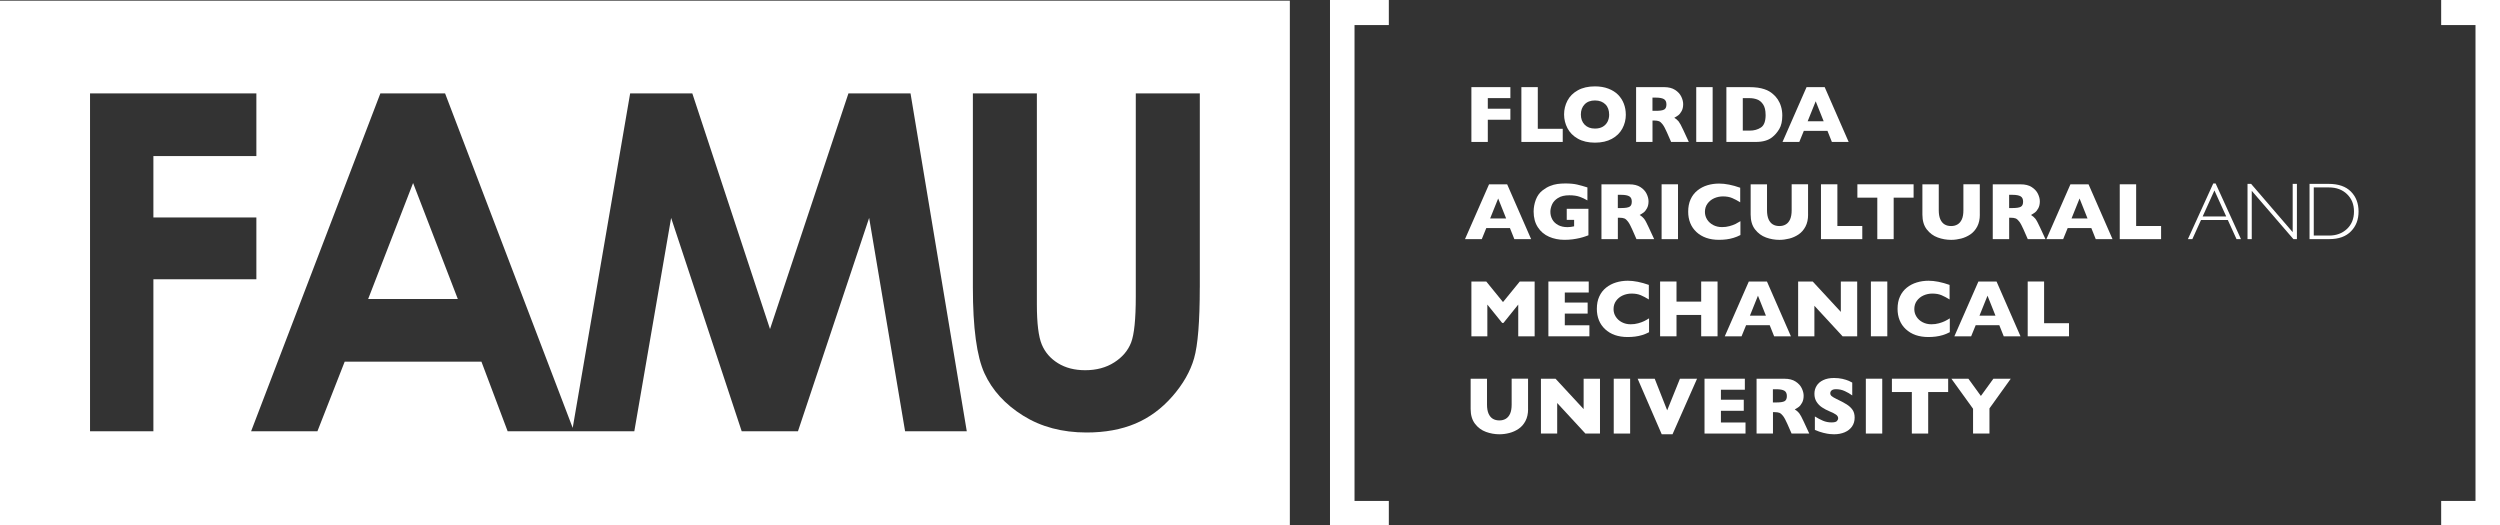 <svg width="357" height="75" viewBox="0 0 357 75" fill="none" xmlns="http://www.w3.org/2000/svg">
<rect x="0" y="0" width="357" height="75" fill="#333333" stroke="none"/>
<g clip-path="url(#clip0_2006_1251)">
<path d="M189.923 0H198.324V3.579H193.426V71.534H198.324V74.989H189.923V0Z" fill="white"/>
<path d="M357 74.989H348.599V71.534H353.502V3.579H348.599V0H357V74.989Z" fill="white"/>
<path d="M52.573 42.694H65.375L58.99 26.134L52.573 42.694ZM171.329 41.06C171.329 45.912 171.056 49.281 170.516 51.163C169.976 53.044 168.938 54.861 167.409 56.607C165.879 58.359 164.115 59.653 162.12 60.494C160.12 61.335 157.804 61.761 155.157 61.761C151.687 61.761 148.665 60.957 146.098 59.351C143.526 57.745 141.692 55.728 140.585 53.313C139.478 50.898 138.927 46.818 138.927 41.066V13.336H148.066V43.492C148.066 46.182 148.302 48.079 148.767 49.195C149.232 50.311 150.002 51.2 151.077 51.863C152.152 52.532 153.446 52.866 154.965 52.866C156.569 52.866 157.954 52.494 159.115 51.75C160.275 51.012 161.077 50.063 161.521 48.92C161.965 47.772 162.19 45.583 162.19 42.349V13.336H171.334V41.06H171.329ZM129.248 61.588L124.114 31.115L113.948 61.588H105.916L95.836 31.115L90.579 61.588H72.493L68.75 51.648H49.22L45.327 61.588H35.856L54.316 13.336H63.557L81.782 61.103L89.985 13.336H98.862L109.959 46.99L121.157 13.336H130.023L138.056 61.588H129.248ZM21.904 61.588H12.856V13.336H36.61V22.29H21.904V31.05H36.61V39.875H21.904V61.588ZM0 75H184.19V0.092H0V74.995V75Z" fill="white"/>
<path d="M215.682 17.099H212.458V20.269H210.115V12.442H215.682V14.01H212.458V15.525H215.682V17.099Z" fill="white"/>
<path d="M223.158 20.269H217.254V12.442H219.597V18.393H223.158V20.269Z" fill="white"/>
<path d="M229.784 16.35C229.784 16.059 229.742 15.789 229.656 15.547C229.57 15.304 229.442 15.094 229.266 14.916C229.094 14.738 228.881 14.598 228.629 14.495C228.378 14.398 228.089 14.345 227.763 14.345C227.137 14.345 226.645 14.528 226.287 14.9C225.929 15.266 225.747 15.752 225.747 16.35C225.747 16.948 225.929 17.433 226.287 17.805C226.651 18.177 227.143 18.36 227.763 18.36C228.196 18.36 228.56 18.274 228.865 18.102C229.164 17.929 229.394 17.692 229.554 17.39C229.709 17.088 229.79 16.738 229.79 16.35H229.784ZM232.169 16.35C232.169 17.078 232.004 17.751 231.667 18.366C231.335 18.98 230.838 19.466 230.175 19.827C229.512 20.188 228.709 20.371 227.758 20.371C226.806 20.371 225.987 20.183 225.319 19.805C224.651 19.428 224.159 18.932 223.838 18.317C223.517 17.703 223.351 17.045 223.351 16.344C223.351 15.644 223.512 14.981 223.832 14.371C224.153 13.757 224.645 13.266 225.314 12.894C225.982 12.523 226.795 12.334 227.752 12.334C228.469 12.334 229.111 12.442 229.672 12.657C230.234 12.873 230.699 13.164 231.062 13.53C231.421 13.897 231.699 14.323 231.886 14.813C232.073 15.299 232.164 15.816 232.164 16.355L232.169 16.35Z" fill="white"/>
<path d="M237.966 14.911C237.966 14.549 237.849 14.296 237.613 14.156C237.378 14.016 236.993 13.94 236.464 13.94H235.972V15.827H236.474C237.047 15.827 237.437 15.762 237.651 15.638C237.865 15.514 237.966 15.272 237.966 14.911ZM241.148 20.269H238.635L238.025 18.878C237.801 18.371 237.603 17.999 237.421 17.762C237.239 17.525 237.068 17.374 236.897 17.309C236.726 17.245 236.506 17.212 236.239 17.212H235.977V20.269H233.635V12.442H237.619C238.26 12.442 238.79 12.571 239.196 12.835C239.608 13.099 239.902 13.417 240.084 13.795C240.266 14.172 240.357 14.528 240.357 14.867C240.357 15.266 240.282 15.601 240.132 15.87C239.982 16.14 239.822 16.339 239.656 16.463C239.485 16.587 239.298 16.706 239.089 16.819C239.341 16.964 239.544 17.142 239.71 17.342C239.87 17.547 240.095 17.951 240.373 18.565L241.159 20.263L241.148 20.269Z" fill="white"/>
<path d="M242.223 20.269H244.565V12.442H242.223V20.269Z" fill="white"/>
<path d="M252.127 16.393C252.127 15.757 252.009 15.261 251.769 14.905C251.528 14.549 251.239 14.312 250.902 14.194C250.565 14.075 250.218 14.016 249.865 14.016H248.87V18.652H249.865C250.48 18.652 251.009 18.506 251.458 18.21C251.908 17.919 252.132 17.309 252.132 16.398L252.127 16.393ZM254.512 16.495C254.512 17.299 254.368 17.94 254.079 18.425C253.79 18.91 253.448 19.304 253.057 19.606C252.501 20.048 251.72 20.269 250.72 20.269H246.528V12.442H249.758C250.244 12.442 250.656 12.469 251.004 12.517C251.351 12.566 251.662 12.641 251.94 12.733C252.218 12.824 252.453 12.927 252.646 13.045C252.838 13.159 253.015 13.283 253.164 13.417C253.426 13.633 253.662 13.892 253.859 14.188C254.057 14.485 254.218 14.83 254.335 15.223C254.453 15.617 254.512 16.043 254.512 16.501V16.495Z" fill="white"/>
<path d="M260.421 17.32L259.282 14.463L258.132 17.32H260.421ZM263.988 20.269H261.592L260.961 18.684H257.587L256.94 20.269H254.544L257.977 12.442H260.565L263.988 20.269Z" fill="white"/>
<path d="M215.078 31.201L213.939 28.344L212.789 31.201H215.073H215.078ZM218.645 34.15H216.249L215.618 32.565H212.244L211.597 34.15H209.201L212.634 26.323H215.223L218.645 34.15Z" fill="white"/>
<path d="M226.838 33.594C226.672 33.659 226.528 33.713 226.405 33.751C226.287 33.794 226.169 33.832 226.062 33.864C225.95 33.896 225.79 33.94 225.581 33.993C225.228 34.074 224.875 34.139 224.517 34.182C224.164 34.225 223.795 34.247 223.399 34.247C222.613 34.247 221.88 34.101 221.212 33.81C220.544 33.519 220.009 33.072 219.608 32.457C219.207 31.848 219.003 31.099 219.003 30.209C219.003 29.638 219.11 29.077 219.314 28.522C219.522 27.972 219.838 27.53 220.265 27.196C220.618 26.921 220.971 26.711 221.33 26.565C221.688 26.419 222.041 26.323 222.388 26.274C222.731 26.226 223.11 26.198 223.528 26.198C224.212 26.198 224.774 26.252 225.217 26.355C225.661 26.457 226.153 26.597 226.683 26.765V28.619C226.33 28.409 225.961 28.236 225.565 28.096C225.175 27.956 224.683 27.886 224.1 27.886C223.426 27.886 222.886 28.015 222.479 28.274C222.073 28.533 221.79 28.84 221.634 29.196C221.479 29.552 221.394 29.902 221.394 30.236C221.394 30.63 221.485 30.996 221.667 31.33C221.848 31.665 222.126 31.929 222.495 32.134C222.864 32.333 223.308 32.435 223.832 32.435C224.132 32.435 224.447 32.398 224.784 32.317V31.395H223.731V29.821H226.827V33.584" fill="white"/>
<path d="M233.02 28.791C233.02 28.43 232.902 28.177 232.667 28.037C232.431 27.897 232.046 27.821 231.517 27.821H231.025V29.708H231.528C232.1 29.708 232.49 29.643 232.704 29.519C232.918 29.395 233.02 29.153 233.02 28.791ZM236.201 34.15H233.688L233.078 32.759C232.854 32.252 232.656 31.88 232.474 31.643C232.292 31.406 232.121 31.255 231.95 31.19C231.779 31.126 231.56 31.093 231.292 31.093H231.03V34.15H228.688V26.323H232.672C233.314 26.323 233.843 26.452 234.25 26.716C234.661 26.98 234.955 27.298 235.137 27.676C235.319 28.053 235.41 28.409 235.41 28.748C235.41 29.147 235.335 29.476 235.185 29.751C235.036 30.026 234.875 30.22 234.709 30.344C234.538 30.468 234.351 30.587 234.143 30.7C234.394 30.845 234.597 31.023 234.763 31.223C234.923 31.422 235.148 31.832 235.426 32.446L236.212 34.144L236.201 34.15Z" fill="white"/>
<path d="M237.276 34.15H239.619V26.317H237.276V34.15Z" fill="white"/>
<path d="M248.533 33.562C248.212 33.729 247.886 33.864 247.549 33.966C247.212 34.069 246.875 34.139 246.533 34.182C246.191 34.225 245.838 34.247 245.469 34.247C244.795 34.247 244.186 34.155 243.651 33.966C243.116 33.778 242.651 33.503 242.255 33.136C241.859 32.77 241.565 32.339 241.367 31.848C241.17 31.357 241.073 30.818 241.073 30.231C241.073 29.557 241.186 28.964 241.421 28.457C241.651 27.951 241.977 27.53 242.394 27.196C242.811 26.862 243.287 26.614 243.817 26.452C244.351 26.29 244.908 26.215 245.501 26.215C246.383 26.215 247.384 26.414 248.501 26.808V28.888C248.116 28.646 247.736 28.446 247.362 28.285C246.988 28.123 246.544 28.047 246.036 28.047C245.587 28.047 245.164 28.139 244.768 28.317C244.378 28.495 244.063 28.754 243.822 29.088C243.581 29.422 243.464 29.816 243.464 30.263C243.464 30.657 243.571 31.018 243.779 31.352C243.988 31.681 244.282 31.945 244.651 32.139C245.02 32.333 245.442 32.43 245.908 32.43C246.282 32.43 246.64 32.387 246.977 32.29C247.314 32.198 247.597 32.096 247.827 31.983C248.057 31.869 248.293 31.735 248.533 31.584V33.568" fill="white"/>
<path d="M258.196 30.64C258.196 31.309 258.073 31.88 257.822 32.355C257.571 32.829 257.245 33.201 256.838 33.476C256.426 33.751 255.988 33.95 255.517 34.069C255.041 34.187 254.571 34.252 254.1 34.252C253.442 34.252 252.801 34.139 252.18 33.913C251.56 33.686 251.041 33.303 250.619 32.759C250.202 32.22 249.993 31.514 249.993 30.64V26.323H252.33V30.031C252.33 30.549 252.405 30.975 252.549 31.309C252.699 31.643 252.902 31.891 253.164 32.047C253.426 32.204 253.737 32.279 254.095 32.279C254.453 32.279 254.742 32.204 255.009 32.047C255.277 31.891 255.48 31.648 255.63 31.314C255.774 30.98 255.849 30.554 255.849 30.037V26.317H258.191V30.635" fill="white"/>
<path d="M265.935 34.15H260.036V26.317H262.378V32.274H265.935V34.15Z" fill="white"/>
<path d="M273.261 28.225H270.416V34.15H268.079V28.225H265.234V26.317H273.261V28.225Z" fill="white"/>
<path d="M282.721 30.64C282.721 31.309 282.598 31.88 282.347 32.355C282.095 32.829 281.769 33.201 281.363 33.476C280.951 33.751 280.512 33.95 280.042 34.069C279.566 34.187 279.095 34.252 278.625 34.252C277.967 34.252 277.325 34.139 276.705 33.913C276.084 33.686 275.566 33.303 275.143 32.759C274.726 32.22 274.518 31.514 274.518 30.64V26.323H276.855V30.031C276.855 30.549 276.929 30.975 277.074 31.309C277.223 31.643 277.427 31.891 277.689 32.047C277.951 32.204 278.261 32.279 278.619 32.279C278.978 32.279 279.266 32.204 279.534 32.047C279.801 31.891 280.004 31.648 280.154 31.314C280.304 30.98 280.373 30.554 280.373 30.037V26.317H282.716V30.635" fill="white"/>
<path d="M288.898 28.791C288.898 28.43 288.78 28.177 288.545 28.037C288.309 27.897 287.924 27.821 287.395 27.821H286.903V29.708H287.406C287.978 29.708 288.368 29.643 288.582 29.519C288.796 29.395 288.898 29.153 288.898 28.791ZM292.079 34.15H289.566L288.956 32.759C288.732 32.252 288.534 31.88 288.352 31.643C288.17 31.406 287.999 31.255 287.828 31.19C287.657 31.126 287.438 31.093 287.17 31.093H286.908V34.15H284.566V26.323H288.55C289.192 26.323 289.721 26.452 290.128 26.716C290.539 26.98 290.833 27.298 291.015 27.676C291.197 28.053 291.288 28.409 291.288 28.748C291.288 29.147 291.213 29.476 291.063 29.751C290.914 30.026 290.753 30.22 290.587 30.344C290.416 30.468 290.229 30.587 290.021 30.7C290.272 30.845 290.475 31.023 290.641 31.223C290.801 31.422 291.026 31.832 291.304 32.446L292.09 34.144L292.079 34.15Z" fill="white"/>
<path d="M298.101 31.201L296.962 28.344L295.812 31.201H298.101ZM301.673 34.15H299.272L298.641 32.565H295.266L294.619 34.15H292.224L295.657 26.323H298.245L301.668 34.15H301.673Z" fill="white"/>
<path d="M308.604 34.15H302.7V26.317H305.042V32.274H308.604V34.15Z" fill="white"/>
<path d="M317.903 30.91L316.219 27.196L314.54 30.91H317.909H317.903ZM316.39 26.198L320.01 34.144H319.374L318.133 31.417H314.304L313.069 34.144H312.433L316.053 26.198H316.385H316.39Z" fill="white"/>
<path d="M327.999 26.258V34.15H327.502L321.55 27.25V34.15H320.946V26.258H321.459L327.395 33.152V26.258H327.999Z" fill="white"/>
<path d="M330.406 26.765V33.638H332.609C333.62 33.638 334.465 33.325 335.139 32.7C335.813 32.069 336.149 31.239 336.149 30.204C336.149 29.169 335.818 28.366 335.155 27.724C334.492 27.083 333.631 26.765 332.577 26.765H330.411H330.406ZM329.802 26.258H332.54C333.925 26.258 334.984 26.624 335.711 27.358C336.438 28.091 336.802 29.039 336.802 30.204C336.802 31.368 336.444 32.29 335.722 33.029C335 33.772 333.973 34.144 332.647 34.144H329.802V26.252V26.258Z" fill="white"/>
<path d="M219.147 48.025H216.805V43.492L214.693 46.117H214.511L212.393 43.492V48.025H210.115V40.198H212.238L214.629 43.136L217.024 40.198H219.147V48.025Z" fill="white"/>
<path d="M226.966 48.025H221.11V40.198H226.87V41.772H223.453V43.206H226.715V44.78H223.453V46.451H226.966V48.025Z" fill="white"/>
<path d="M235.49 47.438C235.169 47.605 234.843 47.745 234.506 47.847C234.169 47.95 233.832 48.02 233.49 48.063C233.148 48.106 232.795 48.128 232.426 48.128C231.752 48.128 231.143 48.031 230.608 47.847C230.073 47.659 229.608 47.378 229.212 47.012C228.816 46.645 228.522 46.214 228.324 45.723C228.127 45.233 228.03 44.694 228.03 44.106C228.03 43.432 228.143 42.839 228.378 42.338C228.608 41.831 228.934 41.411 229.351 41.077C229.768 40.742 230.244 40.495 230.774 40.333C231.303 40.171 231.87 40.09 232.458 40.09C233.341 40.09 234.341 40.29 235.453 40.683V42.764C235.068 42.521 234.688 42.322 234.314 42.16C233.939 41.998 233.501 41.923 232.988 41.923C232.538 41.923 232.116 42.015 231.72 42.193C231.33 42.37 231.014 42.629 230.774 42.963C230.533 43.298 230.415 43.691 230.415 44.139C230.415 44.532 230.517 44.899 230.731 45.227C230.945 45.556 231.228 45.821 231.603 46.014C231.972 46.209 232.389 46.306 232.859 46.306C233.234 46.306 233.592 46.263 233.929 46.166C234.266 46.074 234.549 45.971 234.779 45.858C235.009 45.745 235.244 45.61 235.485 45.459V47.443" fill="white"/>
<path d="M245.266 48.025H242.929V44.974H239.405V48.025H237.062V40.198H239.405V43.071H242.929V40.198H245.266V48.025Z" fill="white"/>
<path d="M252.175 45.082L251.036 42.225L249.886 45.082H252.175ZM255.742 48.025H253.346L252.715 46.44H249.341L248.694 48.025H246.298L249.731 40.198H252.319L255.742 48.025Z" fill="white"/>
<path d="M265.207 48.025H263.122L259.095 43.664V48.025H256.774V40.198H258.854L262.87 44.538V40.198H265.207V48.025Z" fill="white"/>
<path d="M267.165 48.025H269.507V40.198H267.165V48.025Z" fill="white"/>
<path d="M278.427 47.438C278.106 47.605 277.78 47.745 277.443 47.847C277.106 47.95 276.769 48.02 276.427 48.063C276.085 48.106 275.732 48.128 275.368 48.128C274.694 48.128 274.085 48.031 273.55 47.847C273.015 47.659 272.55 47.378 272.154 47.012C271.758 46.645 271.464 46.214 271.266 45.723C271.068 45.233 270.972 44.694 270.972 44.106C270.972 43.432 271.084 42.839 271.32 42.338C271.55 41.831 271.876 41.411 272.293 41.077C272.71 40.742 273.186 40.495 273.716 40.333C274.245 40.171 274.806 40.09 275.4 40.09C276.282 40.09 277.282 40.29 278.4 40.683V42.764C278.015 42.521 277.635 42.322 277.261 42.16C276.887 41.998 276.448 41.923 275.935 41.923C275.486 41.923 275.063 42.015 274.667 42.193C274.277 42.37 273.962 42.629 273.721 42.963C273.48 43.298 273.363 43.691 273.363 44.139C273.363 44.532 273.464 44.899 273.678 45.227C273.887 45.556 274.175 45.821 274.55 46.014C274.919 46.209 275.341 46.306 275.806 46.306C276.181 46.306 276.539 46.263 276.876 46.166C277.213 46.074 277.496 45.971 277.726 45.858C277.956 45.745 278.192 45.61 278.432 45.459V47.443" fill="white"/>
<path d="M284.956 45.082L283.817 42.225L282.667 45.082H284.956ZM288.528 48.025H286.133L285.502 46.44H282.127L281.48 48.025H279.084L282.518 40.198H285.106L288.528 48.025Z" fill="white"/>
<path d="M295.454 48.025H289.555V40.198H291.897V46.155H295.454V48.025Z" fill="white"/>
<path d="M218.212 58.402C218.212 59.071 218.089 59.642 217.837 60.116C217.591 60.591 217.26 60.963 216.853 61.238C216.447 61.513 216.003 61.712 215.532 61.831C215.062 61.955 214.586 62.014 214.115 62.014C213.458 62.014 212.821 61.901 212.195 61.674C211.575 61.448 211.051 61.065 210.634 60.521C210.217 59.976 210.008 59.27 210.008 58.402V54.079H212.345V57.788C212.345 58.305 212.42 58.731 212.564 59.065C212.714 59.4 212.917 59.647 213.179 59.804C213.442 59.96 213.757 60.036 214.11 60.036C214.463 60.036 214.757 59.96 215.024 59.804C215.286 59.647 215.495 59.405 215.645 59.071C215.789 58.736 215.864 58.311 215.864 57.793V54.074H218.206V58.397" fill="white"/>
<path d="M228.479 61.911H226.394L222.367 57.55V61.911H220.046V54.079H222.126L226.142 58.418V54.079H228.479V61.911Z" fill="white"/>
<path d="M230.442 61.911H232.784V54.079H230.442V61.911Z" fill="white"/>
<path d="M242.34 54.079L238.838 62.009H237.292L233.854 54.079H236.292L238.073 58.596L239.896 54.079H242.34Z" fill="white"/>
<path d="M249.26 61.911H243.405V54.079H249.164V55.653H245.747V57.081H249.009V58.661H245.747V60.332H249.26V61.911Z" fill="white"/>
<path d="M255.164 56.553C255.164 56.192 255.047 55.939 254.811 55.798C254.576 55.658 254.191 55.583 253.661 55.583H253.169V57.47H253.672C254.244 57.47 254.635 57.405 254.849 57.281C255.063 57.152 255.164 56.914 255.164 56.553ZM258.351 61.911H255.838L255.228 60.521C255.004 60.014 254.806 59.642 254.624 59.405C254.442 59.173 254.271 59.022 254.1 58.952C253.929 58.887 253.71 58.855 253.442 58.855H253.18V61.911H250.838V54.084H254.822C255.464 54.084 255.993 54.214 256.399 54.478C256.811 54.742 257.105 55.06 257.287 55.437C257.469 55.815 257.56 56.17 257.56 56.51C257.56 56.904 257.485 57.238 257.335 57.513C257.186 57.788 257.025 57.987 256.859 58.111C256.688 58.235 256.501 58.354 256.293 58.467C256.544 58.612 256.747 58.79 256.913 58.99C257.073 59.195 257.298 59.599 257.576 60.214L258.362 61.911H258.351Z" fill="white"/>
<path d="M264.843 59.631C264.843 60.122 264.72 60.548 264.469 60.904C264.218 61.259 263.876 61.534 263.426 61.728C262.983 61.917 262.474 62.014 261.897 62.014C261.736 62.014 261.539 62.003 261.303 61.982C261.073 61.96 260.763 61.906 260.373 61.809C259.982 61.712 259.581 61.577 259.164 61.389V59.47C259.555 59.718 259.945 59.917 260.319 60.079C260.699 60.24 261.105 60.321 261.539 60.321C261.934 60.321 262.196 60.257 262.314 60.122C262.432 59.987 262.491 59.863 262.491 59.745C262.491 59.534 262.389 59.356 262.186 59.211C261.982 59.065 261.694 58.92 261.309 58.763C260.881 58.586 260.512 58.386 260.191 58.176C259.87 57.966 259.608 57.696 259.405 57.378C259.202 57.06 259.1 56.677 259.1 56.241C259.1 55.804 259.202 55.437 259.41 55.098C259.613 54.758 259.929 54.483 260.351 54.284C260.774 54.079 261.287 53.977 261.897 53.977C262.33 53.977 262.731 54.02 263.1 54.1C263.469 54.187 263.769 54.284 264.009 54.386C264.25 54.494 264.416 54.575 264.501 54.634V56.467C264.186 56.235 263.833 56.03 263.442 55.852C263.052 55.669 262.635 55.578 262.191 55.578C261.897 55.578 261.688 55.637 261.56 55.745C261.426 55.858 261.362 55.998 261.362 56.165C261.362 56.321 261.426 56.451 261.56 56.564C261.688 56.677 261.924 56.817 262.261 56.979C262.86 57.259 263.335 57.518 263.694 57.739C264.052 57.966 264.335 58.224 264.539 58.521C264.742 58.817 264.843 59.184 264.843 59.626" fill="white"/>
<path d="M266.442 61.911H268.785V54.079H266.442V61.911Z" fill="white"/>
<path d="M278.197 55.982H275.346V61.911H273.01V55.982H270.165V54.079H278.197V55.982Z" fill="white"/>
<path d="M287.138 54.079L284.095 58.321V61.911H281.753V58.37L278.657 54.079H281.085L282.871 56.542L284.657 54.079H287.138Z" fill="white"/>
</g>
<defs>
<clipPath id="clip0_2006_1251">
<rect width="357" height="75" fill="white"/>
</clipPath>
</defs>
</svg>
